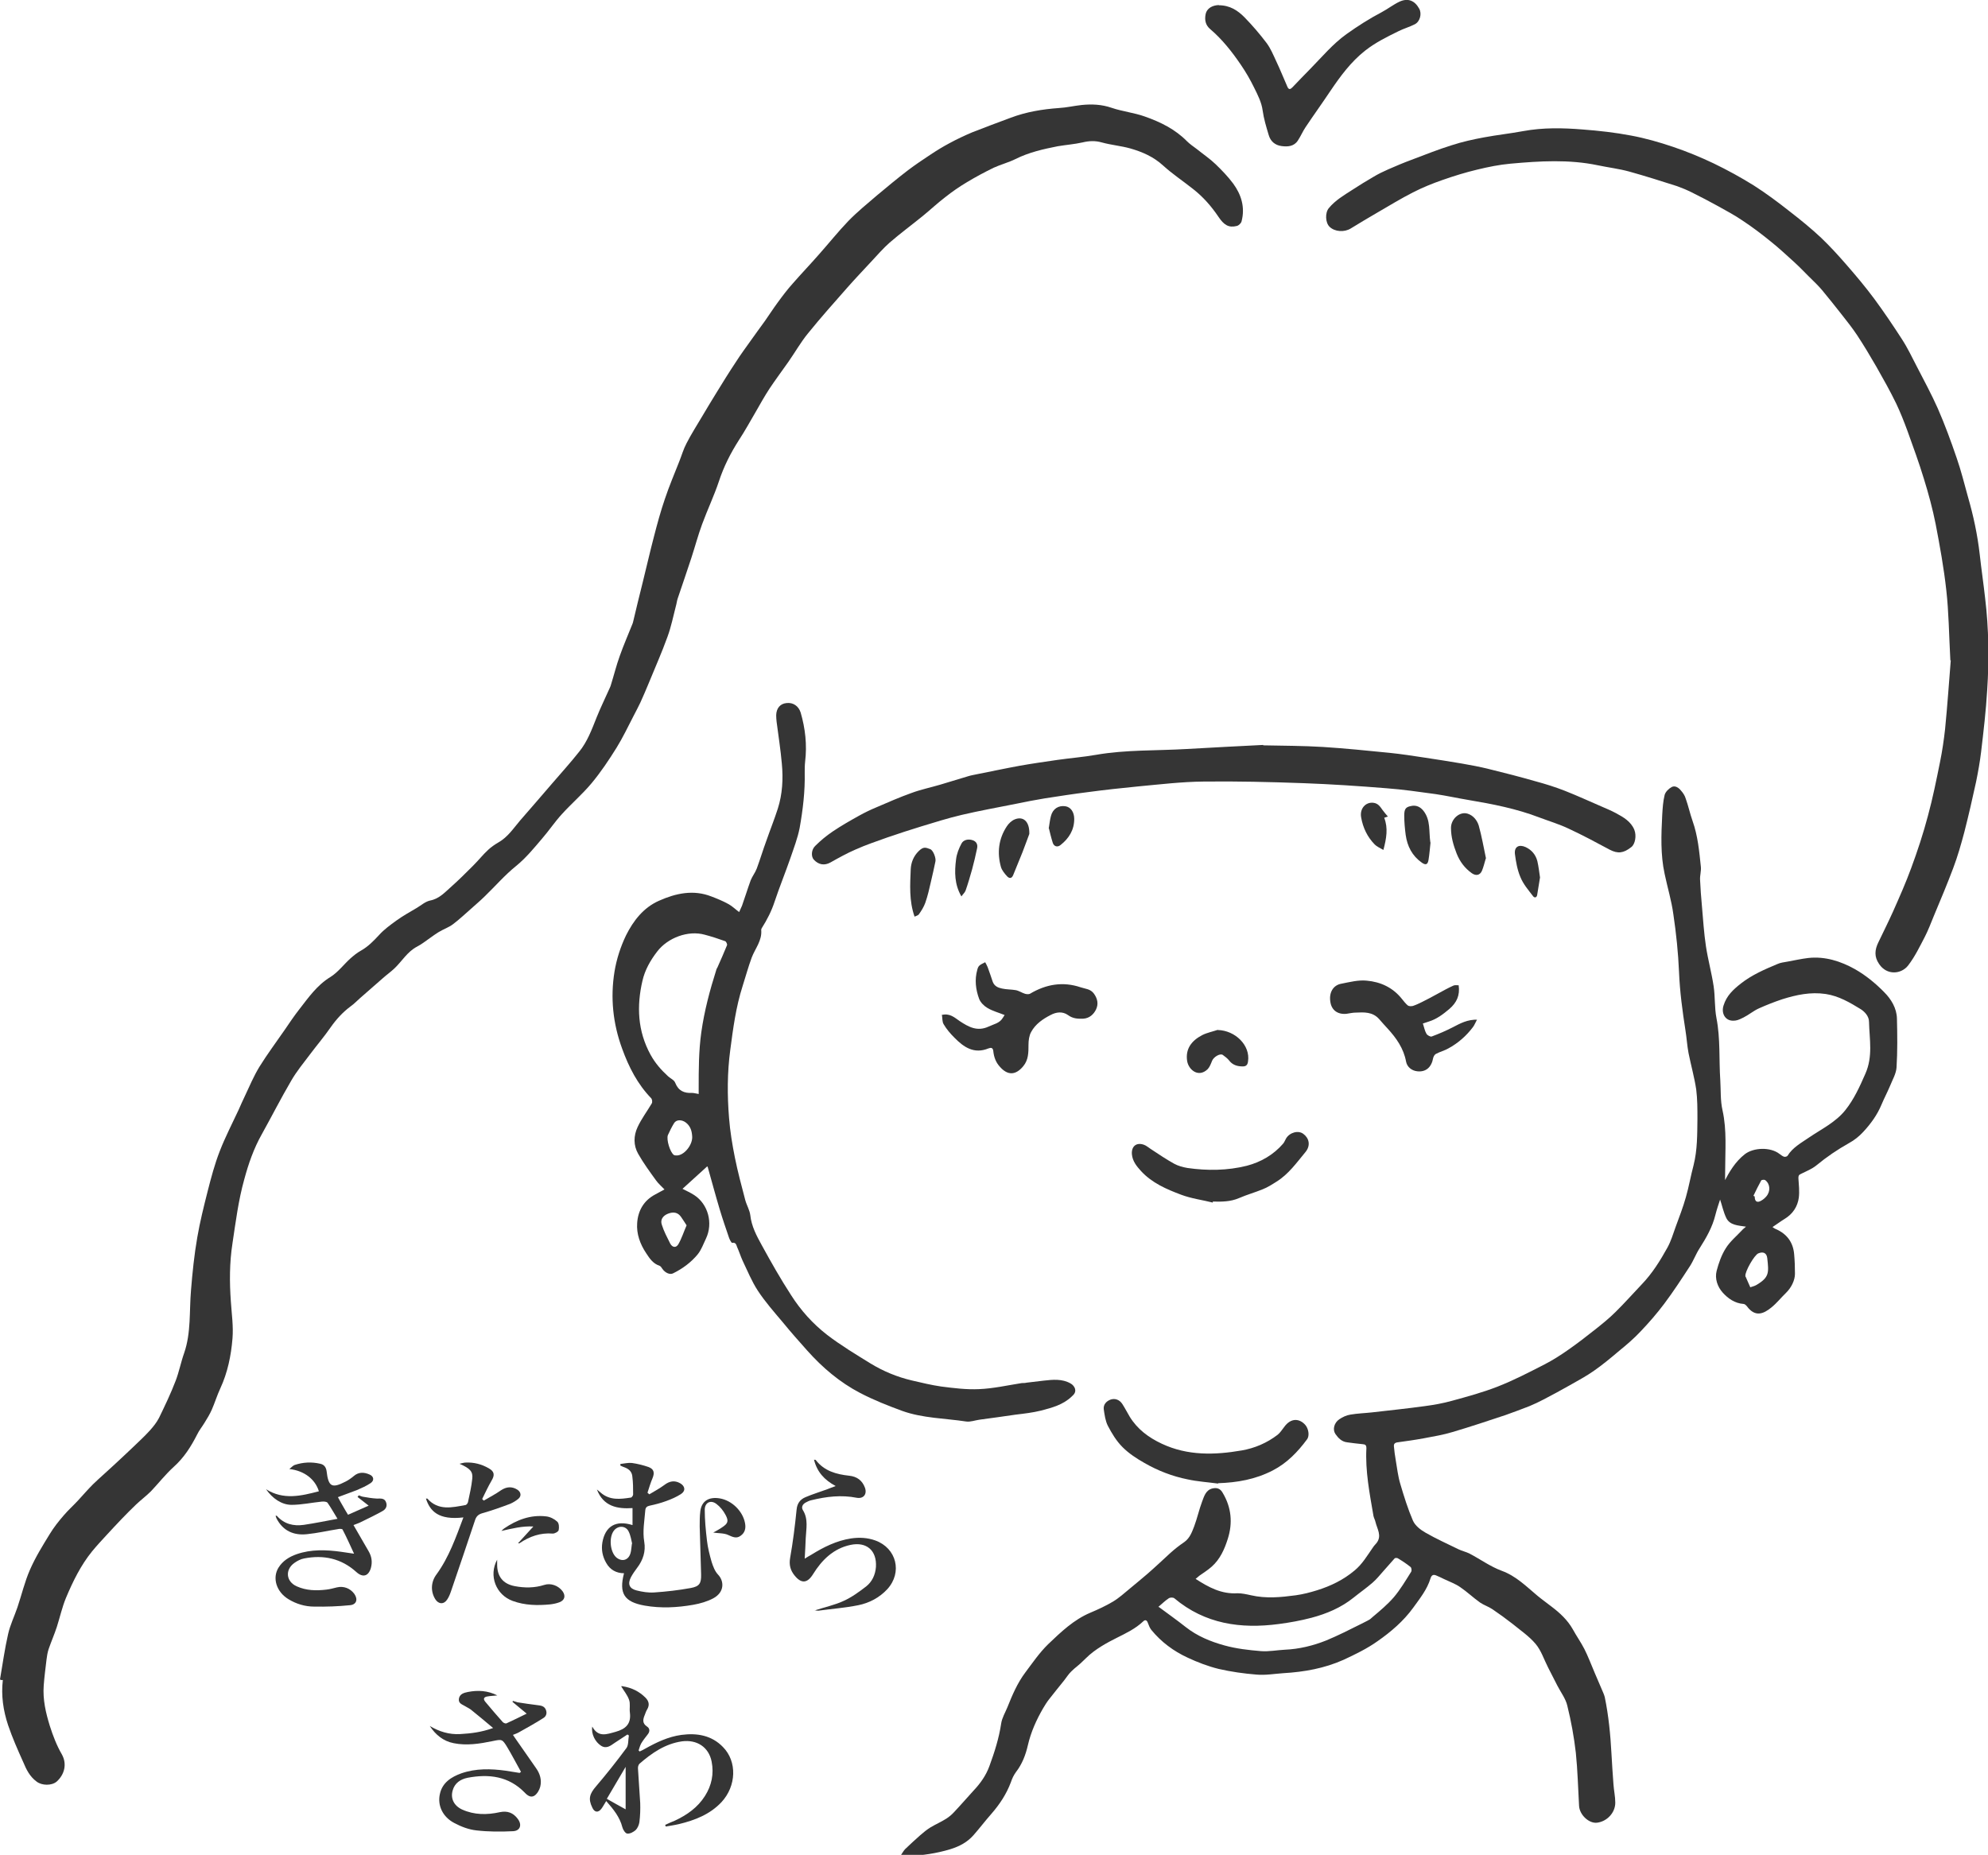 <?xml version="1.0" encoding="UTF-8"?>
<svg xmlns="http://www.w3.org/2000/svg" version="1.1" viewBox="0 0 982.5 916.8">
  <defs>
    <style>
      .cls-1 {
        fill: #353535;
      }
    </style>
  </defs>
  <!-- Generator: Adobe Illustrator 28.7.1, SVG Export Plug-In . SVG Version: 1.2.0 Build 142)  -->
  <g>
    <g id="_レイヤー_1" data-name="レイヤー_1">
      <g id="_レイヤー_2">
        <g id="_レイヤー_1-2">
          <g>
            <path class="cls-1" d="M852,584.3c2.7-5.2,5.6-10.1,10.3-13.8,4.4-3.4,12.7-3.6,17.1-.2.7.5,1.4,1.1,2.2,1.4.5.2,1.5,0,1.8-.4,2.6-4.2,6.8-6.4,10.7-9.1,6.2-4.2,13.1-7.5,17.9-13.5,4.3-5.4,7.1-11.6,9.9-18,3.8-8.6,2-17,1.8-25.6,0-2.8-2.1-5-4.1-6.3-5.4-3.3-10.8-6.5-17.3-7.5-7.5-1.1-14.5.4-21.5,2.6-3.9,1.3-7.7,2.8-11.5,4.5-2.7,1.2-5,3.2-7.6,4.5s-3.5,1.6-5.2,1.6c-4,0-5.9-3.8-4.7-7.5,1.5-4.9,4.8-7.9,8.6-10.9,5.5-4.3,11.8-7,18-9.6,1.5-.7,3.3-.9,5-1.2,3.4-.6,6.8-1.4,10.3-1.8,8.3-.9,16,1.6,23,5.5,5.3,3,10.2,7,14.5,11.4,3.4,3.4,6.2,7.9,6.3,13.1.2,8,.3,16.1-.2,24.1-.2,3.1-2,6.1-3.2,9.1-1.3,3.1-2.9,6.1-4.2,9.2-2.1,5.1-5.3,9.5-9,13.5-2,2.2-4.5,4.2-7.1,5.6-5.7,3.2-11,6.8-16.1,11-2.2,1.8-5,2.9-7.6,4.2-1.1.5-1.3.9-1.3,2.1.2,3.2.6,6.5.2,9.7-.6,4.4-3,8-6.9,10.4-2,1.2-3.8,2.6-6.1,4.1.6.4,1.1.8,1.7,1,5.4,2.4,8.5,6.5,9,12.4.3,3.2.4,6.5.4,9.7s-1.8,6.9-4.5,9.5c-2.4,2.3-4.5,5-7.1,7.1-4,3.3-8.1,4.9-12.1-.5-.4-.5-1.1-1.2-1.7-1.2-4.3-.3-7.7-2.7-10.3-5.6-2.6-2.9-4-6.9-3-10.8,1-3.8,2.4-7.8,4.5-11.1,2.1-3.4,5.3-6,8.1-9,.4-.5.9-.8,1.9-1.7-4-.6-7.9-.7-9.7-4.2-1.5-3.1-2.2-6.6-3.1-9.2-.6,1.9-1.6,4.7-2.3,7.5-1.5,6.2-4.6,11.5-7.9,16.7-1.8,2.8-2.9,5.9-4.7,8.7-4.1,6.3-8.2,12.6-12.7,18.6-3.6,4.8-7.6,9.4-11.8,13.8-3.2,3.4-6.8,6.5-10.5,9.5-4,3.4-8.1,6.8-12.4,9.8-3.8,2.7-8,4.9-12,7.2-4.2,2.4-8.5,4.7-12.9,7-2.3,1.2-4.6,2.3-7,3.3-3.9,1.5-7.8,3-11.8,4.4-8.7,2.9-17.4,5.8-26.2,8.4-4.6,1.4-9.4,2.2-14.2,3.1-4.3.8-8.6,1.4-13,2-1.4.2-1.9.8-1.8,2,.2,2.3.5,4.5.9,6.8.7,4,1.1,8,2.3,11.9,1.8,6.1,3.7,12.2,6.2,18,1.1,2.5,3.8,4.6,6.3,6,5.2,3,10.8,5.5,16.3,8.2,1.7.8,3.5,1.2,5.2,2,5.4,2.8,10.4,6.5,16.1,8.6,7.1,2.6,12.1,7.7,17.6,12.3,2.3,1.9,4.7,3.6,7,5.4,4.1,3.1,7.9,6.6,10.5,11.2,1.8,3.3,4,6.4,5.7,9.7s3.5,8,5.2,12c1.4,3.2,2.8,6.5,4.2,9.8.3.7.5,1.3.7,2,1.9,9.2,2.8,18.5,3.3,27.8.3,5.1.6,10.2,1,15.3.2,3,.9,6.1.9,9.1,0,5-4.1,9.3-9,9.9-4,.5-8.7-3.9-8.9-8.4-.5-8.8-.7-17.5-1.6-26.2-.9-7.8-2.3-15.5-4.2-23.2-.8-3.5-3.2-6.6-4.9-9.9-1.5-3-3.1-6-4.6-9-2-3.9-3.4-8.4-6.2-11.7-3.2-3.8-7.5-6.7-11.4-9.9-3.2-2.5-6.5-4.9-9.9-7.2-1.9-1.3-4.2-2-6.1-3.3-3.4-2.4-6.4-5.3-9.8-7.6-2.4-1.7-5.3-2.7-8-4-1.3-.6-2.6-1.3-3.9-1.8-1.4-.6-2.3-.2-2.8,1.4-1.7,5.6-5.3,10-8.6,14.6-4.8,6.6-11,11.9-17.6,16.5-5.2,3.7-11,6.5-16.8,9.2-9.4,4.2-19.4,6-29.7,6.6-4.4.3-8.9,1.1-13.3.7-6.3-.5-12.6-1.4-18.7-2.8-5.3-1.3-10.5-3.3-15.4-5.6-6.9-3.2-13-7.7-17.9-13.7-.8-1-1.3-2.4-1.8-3.7-.5-1.2-1.3-1.4-2.2-.5-3.8,3.6-8.4,5.8-13,8.1s-10.8,5.6-15.2,10-5,4.3-7.3,6.6c-1.4,1.3-2.4,3-3.6,4.5-2.5,3.1-5,6.2-7.5,9.4-1.1,1.4-2,2.9-2.9,4.4-3.3,5.7-6,11.7-7.5,18.2-1.1,4.8-2.8,9.3-5.9,13.3-1.1,1.5-1.9,3.2-2.5,5-2.2,5.9-5.6,11-9.7,15.7-3,3.4-5.8,7.1-8.8,10.5-3.1,3.5-6.9,5.5-11.4,6.9-6.9,2.1-13.9,3.1-21,3.4-1,0-2-.2-3.5-.4.9-1.3,1.4-2.3,2.2-3.1,2.4-2.3,4.9-4.6,7.4-6.8,1.6-1.4,3.3-2.8,5.1-3.9,2.5-1.5,5.3-2.7,7.8-4.3,1.4-.9,2.7-2,3.8-3.2,3.3-3.5,6.4-7.1,9.6-10.6,3.4-3.6,6.2-7.5,7.9-12.2,2.5-6.8,4.7-13.7,5.8-21,.4-2.8,2-5.4,3.1-8.1,2.4-6,4.9-11.9,8.8-17.1,3.6-4.8,7-9.8,11.3-14,6.3-6,12.6-12.1,20.9-15.6,3.8-1.6,7.7-3.4,11.2-5.5,3-1.8,5.6-4.2,8.4-6.5,2.9-2.4,5.8-4.8,8.6-7.2,3.8-3.3,7.5-6.8,11.2-10.2,2.2-2,4.5-3.8,7-5.5,2.8-2,3.8-5,4.9-7.8,1.5-4,2.4-8.2,3.9-12.2,1-2.6,1.8-5.7,5.1-6.5,2.2-.5,3.9,0,5.1,2.2,4.3,7.2,5,14.9,2.5,22.7-1.6,5.1-3.8,10.1-8,13.8-1.8,1.6-4,3-6,4.4-.6.5-1.2,1-1.9,1.6,6.5,4.2,12.8,7.6,20.7,7.1,2.2,0,4.5.5,6.7,1,7.4,1.7,14.7,1,22.1,0,3.6-.5,7.1-1.4,10.6-2.5,6.7-2.1,12.9-5.1,18.4-9.7,3.9-3.2,6.3-7.4,9.1-11.4.5-.8,1.2-1.5,1.8-2.2,2.8-3.6.3-7-.5-10.4-.2-1-.8-2-1-3-1.9-11.1-4.1-22.2-3.5-33.5,0-1.6-.6-1.9-2-2-2.5-.2-5-.6-7.5-.9-2.7-.3-4.4-2.1-5.8-4.1-1.5-2.2-.7-5.5,1.9-7.3,1.6-1.1,3.6-2,5.5-2.3,3.5-.6,7.1-.7,10.7-1.1,8.7-1,17.4-1.9,26.1-3.1,4.5-.6,9-1.4,13.3-2.6,7.7-2.1,15.4-4.2,22.8-7.1,7.9-3.1,15.4-7,23-10.9,4.1-2.1,8-4.6,11.7-7.2,4.6-3.2,9-6.6,13.4-10.1,3.4-2.7,6.9-5.5,10-8.6,4.5-4.4,8.7-9.2,13-13.7,5.2-5.4,9.1-11.7,12.7-18.2,1.7-3.1,2.8-6.7,4-10.1,1.8-4.9,3.7-9.8,5.1-14.8,1.5-5.2,2.4-10.6,3.8-15.8,1.9-7.6,1.8-15.2,1.9-22.9,0-4.9,0-9.7-.6-14.5-.9-6-2.6-12-3.8-18-.7-3.7-.9-7.4-1.5-11.1-1.5-9.6-2.8-19.2-3.2-29-.4-9.5-1.4-19.1-2.8-28.5-.9-6.7-2.9-13.2-4.3-19.9-2.1-9.6-1.7-19.4-1.2-29.2.2-3.3.4-6.7,1.2-9.9.4-1.5,2-3.1,3.5-3.9,1.7-.9,3.5.4,4.6,1.8,1,1.1,1.9,2.5,2.3,3.9,1.3,3.6,2.1,7.4,3.4,11.1,2.6,7.3,3.3,15,4.1,22.7.2,2-.5,4.2-.4,6.3.2,4.3.5,8.6.9,12.8.6,6.7,1,13.5,2,20.1s2.8,13.1,3.8,19.7c.8,5.2.4,10.6,1.4,15.8,2,10.2,1.2,20.6,1.9,30.8.3,4.9,0,10,1.1,14.8,2.2,9.9,1.3,19.9,1.3,29.8s-.3,4-.5,6h0v-.3ZM572.6,794.2c4.7,3.5,9.1,6.6,13.4,10,5.7,4.5,12.3,7.2,19.2,9.1,5.8,1.6,11.9,2.3,18,2.8,3.9.3,7.9-.5,11.8-.7,7.1-.3,14-2,20.5-4.6,5.8-2.4,11.5-5.3,17.1-8.1s4.1-2.1,5.8-3.5c3.7-3.1,7.4-6.2,10.5-9.8,3.2-3.8,5.8-8.2,8.5-12.5.4-.6.2-2-.3-2.4-2-1.6-4.1-3-6.3-4.3-.3-.2-1.2-.2-1.5,0-1.8,2-3.6,4.1-5.4,6.1-1.8,2-3.5,4.2-5.6,6-3,2.6-6.3,4.9-9.4,7.4-6.1,4.9-13.2,7.9-20.7,9.9-5.3,1.4-10.8,2.4-16.2,3.1-18.8,2.5-36.5,0-51.6-12.7-.6-.5-2.1-.5-2.8,0-1.7,1.1-3.2,2.6-5.2,4.3h.2ZM864.9,636.3c1.1-.4,2.2-.6,3.2-1.2,6.4-3.8,6.1-6.1,5.3-13.3-.3-2.5-2-3.3-4.4-2.3-2,.8-6.7,9.1-6.4,11.2,0,.2,0,.3.2.5.7,1.5,1.3,3.1,2.2,5h0ZM866.6,591.1c.2,0,.4.2.6.3,0,2.5,1.2,3.3,3.3,2,.9-.5,1.7-1.2,2.4-2,2.2-2.5,2-6.2-.5-8.1-.4-.3-1.8-.2-2,.2-1.4,2.5-2.6,5-3.8,7.5h0Z"/>
            <path class="cls-1" d="M0,830.1c1.3-7.5,2.3-15,4-22.4,1-4.5,3.1-8.8,4.6-13.2,2.1-6.2,3.6-12.7,6.2-18.6,2.7-6.2,6.3-12,9.8-17.7,2-3.3,4.4-6.3,6.9-9.2,2.2-2.6,4.7-4.8,7-7.3,2.5-2.7,4.9-5.5,7.5-8.1,3.2-3.1,6.6-6,9.9-9.1,3.1-2.9,6.2-5.7,9.3-8.7,3-2.9,6.1-5.7,8.9-8.8,1.7-1.9,3.3-3.9,4.5-6.2,2.9-6,5.8-12,8.2-18.3,1.7-4.4,2.6-9.2,4.2-13.7,3.5-10.1,2.5-20.7,3.4-31.1.7-8.7,1.6-17.5,3.1-26.1,1.3-7.6,3.2-15.2,5.1-22.7,1.7-6.7,3.5-13.5,6-19.9,2.7-7,6.2-13.7,9.4-20.6,1-2.2,1.9-4.4,3-6.6,2.3-4.9,4.4-9.9,7.2-14.5,3.9-6.3,8.4-12.3,12.6-18.4,2.3-3.4,4.6-6.8,7.1-10,4.6-5.9,8.8-12,15.4-16,3.7-2.3,6.5-6.1,9.8-9.1,1.7-1.5,3.4-2.9,5.4-4,3.5-2,6.1-4.7,8.8-7.6,2.5-2.8,5.6-5,8.6-7.2,3.2-2.3,6.6-4.2,10-6.2,2.2-1.3,4.3-3.2,6.7-3.7,4.6-.9,7.4-4.2,10.6-7,3.6-3.2,7-6.6,10.4-10s4.9-5.5,7.6-8c1.5-1.4,3.2-2.6,5.1-3.7,4.6-2.6,7.4-6.9,10.7-10.8,5.3-6.1,10.7-12.3,16-18.5,4.4-5.1,9-10.2,13.2-15.5,4.1-5,6.3-11.1,8.7-17.1,2-5,4.4-9.8,6.6-14.8.2-.4.3-.8.4-1.1,1.5-4.8,2.7-9.7,4.4-14.4,1.9-5.4,4.2-10.6,6.3-15.9.2-.5.3-.9.4-1.4,1.5-6.3,3-12.6,4.6-18.9,1.9-7.6,3.6-15.2,5.6-22.8,1.6-6.2,3.3-12.5,5.4-18.6,2.1-6.3,4.7-12.4,7.1-18.5,1.2-3,2.1-6.2,3.6-9,2.3-4.5,5-8.7,7.6-13.1,2.3-3.9,4.6-7.7,7-11.6,3.2-5.2,6.4-10.4,9.8-15.5,2.3-3.6,4.8-7,7.3-10.5,2.3-3.3,4.7-6.5,7-9.7,2.1-3,4.1-6.1,6.3-9.1,2.4-3.3,4.9-6.6,7.6-9.6,4.2-4.8,8.6-9.4,12.8-14.2,4.9-5.5,9.5-11.3,14.6-16.6,4.4-4.5,9.4-8.6,14.2-12.7,5-4.2,10.1-8.4,15.3-12.4,3.6-2.7,7.3-5.2,11.1-7.7,3-2,6.1-3.9,9.3-5.6,3.7-2,7.5-3.8,11.3-5.4,6.3-2.5,12.6-4.8,19-7.2,7.7-2.9,15.6-4.2,23.8-4.8,3.8-.2,7.5-1.1,11.3-1.5,5-.5,9.9-.3,14.8,1.4,5.3,1.8,11.1,2.4,16.4,4.3,7.7,2.7,15,6.3,20.8,12.2,1.5,1.5,3.2,2.6,4.9,3.9,3.1,2.5,6.5,4.8,9.3,7.5,3.1,3,6.1,6.1,8.7,9.6,4,5.5,5.9,11.7,4.1,18.6-.2.9-1.4,2.1-2.4,2.3-4,1-6.3-.5-9-4.5-3.5-5.2-7.6-9.9-12.6-13.8-4.9-3.9-10.2-7.4-14.8-11.6-4.7-4.3-10.2-6.7-16.1-8.4-4.6-1.3-9.5-1.7-14.2-3-3.2-.9-6.2-.8-9.5,0-4,.9-8.2,1.2-12.3,1.9-7.1,1.4-14.2,3-20.8,6.3-3.4,1.7-7.3,2.7-10.8,4.3-4.5,2.2-9,4.6-13.3,7.2-3.7,2.2-7.3,4.7-10.7,7.4-3.8,2.9-7.3,6.2-11.1,9.3-5.4,4.4-11,8.5-16.3,13.1-3.3,2.9-6.2,6.3-9.2,9.5-3.9,4.2-7.8,8.3-11.6,12.6-6.6,7.5-13.3,15-19.6,22.8-3.6,4.4-6.4,9.4-9.7,14.1-3.1,4.4-6.3,8.7-9.3,13.2-2.5,3.8-4.7,7.8-7,11.8-2.7,4.6-5.2,9.2-8.1,13.6-4.1,6.4-7.5,13.1-9.9,20.4-2.4,7.2-5.7,14.1-8.3,21.2-2,5.4-3.5,11.1-5.3,16.6-2.2,6.7-4.5,13.4-6.8,20.2-.4,1.2-.5,2.5-.9,3.8-1.3,5-2.3,10.1-4.1,15-2.8,7.8-6.2,15.4-9.3,23-1.3,3.2-2.7,6.4-4.1,9.5-1.1,2.3-2.3,4.6-3.5,6.9-2.7,5.2-5.2,10.5-8.3,15.5-3.8,6.1-7.8,12.1-12.4,17.6-4.5,5.4-9.9,10-14.6,15.2-3.5,3.8-6.4,8.2-9.8,12.1-4,4.7-7.9,9.5-12.8,13.5-5.6,4.5-10.3,10-15.5,15-2.1,2.1-4.4,4-6.6,6-3,2.6-5.9,5.4-9.1,7.8-2.1,1.6-4.8,2.5-7.1,3.9-2.6,1.6-5.1,3.6-7.6,5.3-1,.7-2,1.3-3.1,1.9-4.8,2.5-7.4,7.2-11.2,10.8-1.8,1.7-3.8,3.1-5.7,4.8-3.7,3.2-7.4,6.5-11.2,9.8-1.6,1.4-3,2.9-4.7,4.1-3.9,2.9-7.1,6.4-9.9,10.4-3.1,4.5-6.7,8.7-10,13.1-3.3,4.4-6.8,8.6-9.5,13.3-5.1,8.7-9.6,17.6-14.5,26.4-4,7.1-6.6,14.6-8.7,22.4-2.9,10.4-4.2,20.9-5.8,31.5-1.5,9.7-1.5,19.2-.8,28.9.4,6,1.3,12.2.8,18.2-.7,8.5-2.4,16.8-6,24.6-1.6,3.4-2.7,7.1-4.2,10.5-1,2.3-2.3,4.4-3.6,6.5-1.2,2-2.7,3.8-3.7,5.9-3,5.9-6.4,11.3-11.5,15.9-4.1,3.7-7.5,8.1-11.3,12.1-2.3,2.3-5,4.3-7.3,6.5-2.4,2.3-4.8,4.7-7.1,7.1-2.5,2.6-4.9,5.2-7.4,7.9s-5,5.4-7.3,8.2c-5.6,6.9-9.5,14.9-12.9,23-1.9,4.6-3,9.6-4.5,14.3-1.2,3.7-2.8,7.3-4.1,11.1-.5,1.6-.8,3.3-1,5-.5,4.3-1.1,8.7-1.4,13-.5,6.8,1,13.3,3,19.8,1.6,5,3.4,9.7,6,14.2,2.6,4.7,1.3,9.9-2.6,13.4-2.5,2.1-7.3,2-9.9,0-3.4-2.5-5.1-6-6.6-9.6-2.7-6-5.4-12.1-7.5-18.3-2.4-7.2-3.5-14.7-2.6-22.3h-.9l-.5-.3Z"/>
            <path class="cls-1" d="M963.9,326.5c-.7-13.3-.8-24.1-2-34.7-1.2-11-3.2-22-5.3-32.9-1.5-7.5-3.5-14.9-5.8-22.3-2.4-7.9-5.3-15.8-8.1-23.6-1.7-4.6-3.5-9.2-5.6-13.6-3-6.2-6.4-12.2-9.8-18.2-3-5.2-6.1-10.4-9.4-15.4-2.3-3.5-5-6.9-7.6-10.2-3.2-4.1-6.5-8.2-9.8-12.2-2-2.4-4.4-4.6-6.6-6.8-2.3-2.3-4.6-4.7-7-6.9-4-3.6-7.9-7.3-12.1-10.6-4.3-3.5-8.8-6.9-13.5-10-3.9-2.7-8.1-4.9-12.2-7.2-4.3-2.4-8.6-4.6-13-6.8-2.4-1.2-4.8-2.2-7.3-3.1-7.8-2.5-15.7-5-23.6-7.2-5.1-1.4-10.3-2-15.5-3.1-14.3-3-28.8-2.1-43.2-.8-5.5.5-10.9,1.6-16.3,2.9-5.9,1.4-11.7,3.2-17.4,5.2-4.9,1.7-9.8,3.7-14.5,6.1-5.9,3-11.6,6.5-17.3,9.8-4.5,2.6-9,5.3-13.4,8-3.2,2-7.9,1.7-10.5-.8-2.1-2-2.3-6.9-.4-9.2,3.2-3.9,7.5-6.4,11.7-9.1,3.4-2.2,6.9-4.4,10.4-6.4,2.3-1.4,4.8-2.6,7.3-3.7,3.7-1.6,7.4-3.2,11.2-4.6,6.7-2.5,13.3-5.2,20.1-7.3,5.2-1.7,10.6-2.9,16-3.9,6.4-1.2,13-1.9,19.4-3.1,9.8-1.8,19.6-1.6,29.4-.8,8,.6,16,1.5,23.9,3,7,1.3,14,3.3,20.8,5.6,6.8,2.3,13.6,5.1,20.1,8.2,6.8,3.3,13.4,6.9,19.8,10.9,6.1,3.9,12,8.3,17.7,12.8,5.3,4.1,10.6,8.4,15.5,13,4.4,4.2,8.5,8.7,12.5,13.3,4.8,5.5,9.5,11.1,13.8,16.9,4.8,6.5,9.3,13.2,13.7,20,2.8,4.3,5,9,7.4,13.6,3.5,6.8,7.2,13.6,10.3,20.6,3.5,8,6.5,16.2,9.3,24.4,2.2,6.3,3.8,12.8,5.6,19.3,2.7,9.3,4.7,18.7,5.8,28.3.8,7.3,1.9,14.6,2.7,21.9,1.8,15,2,30.2,1,45.3-.6,10.2-1.8,20.4-3,30.5-.6,5-1.5,10-2.5,14.9-1.8,8.3-3.7,16.6-5.8,24.8-1.6,6-3.3,12-5.5,17.8-3,8-6.3,15.8-9.6,23.7-1.4,3.4-2.7,6.9-4.4,10.2-2.5,4.8-4.9,9.8-8.2,14.1-3.4,4.5-10.6,5.1-14.4-.6-2.5-3.6-2.2-7-.4-10.7,2.4-5,4.9-10,7.2-15.1,3.2-7.2,6.4-14.4,9.1-21.8,3.1-8.4,5.9-16.9,8.2-25.6,2.4-8.8,4.2-17.8,6-26.7,1.1-5.4,1.9-10.9,2.5-16.3,1.2-12.1,2-24.2,2.8-33.9h-.2Z"/>
            <path class="cls-1" d="M349.3,576.7c-4.1,3.7-8.2,7.5-12,10.9,1.7.9,3.8,1.8,5.8,3.1,6.9,4.5,9.4,13.9,5.8,21.5-1.3,2.7-2.3,5.6-4.1,7.8-3.3,4-7.5,7.1-12.2,9.4-1.6.8-4-.4-5.2-2.2-.4-.6-.9-1.4-1.5-1.6-3.1-1-4.8-3.5-6.5-6.1-3.1-4.6-4.9-9.7-4.5-15,.4-6,3.2-11.1,8.9-14.1,1.5-.8,3.1-1.7,4.6-2.5-1.4-1.5-3-2.8-4.2-4.5-3.1-4.3-6.2-8.5-8.8-13.1-2.4-4.2-2.3-8.9-.3-13.2,1.9-4.1,4.7-7.8,7-11.7.4-.6.2-2-.2-2.5-6.8-7-11.1-15.4-14.4-24.5-4.6-12.5-5.9-25.3-3.8-38.2,1-6.1,3-12.3,5.7-17.9,3.6-7.2,8.6-13.7,16.3-17.1,8.3-3.7,17-5.6,25.9-2.1,2.9,1.1,5.8,2.3,8.5,3.8,1.8,1,3.3,2.5,5.2,3.9.5-1.2,1-2.1,1.4-3.1,1.5-4.2,2.8-8.5,4.3-12.6.8-2,2.2-3.7,3-5.8,1.7-4.6,3.1-9.3,4.8-13.9,1.8-5.2,3.9-10.4,5.6-15.7,2.3-7.2,2.7-14.7,2-22.2-.6-6.9-1.7-13.8-2.6-20.8-.1-1-.2-2.1-.2-3.2.1-3.5,2-5.7,5.1-6,3.3-.4,6,1.5,7,4.7,2.3,7.9,3.2,16,2.2,24.3-.2,1.8-.2,3.6-.2,5.4.2,9.2-.9,18.3-2.5,27.3-1,5.1-2.9,10-4.6,15-2.5,7.2-5.4,14.3-7.8,21.5-1.5,4.6-3.7,8.9-6.3,13-.2.3-.3.6-.3.9.5,5.3-3,9.2-4.7,13.7-1.7,4.6-3,9.4-4.5,14.1-3.3,10.3-4.7,20.9-6.1,31.6-1.5,11.2-1.5,22.4-.6,33.5.5,6.6,1.6,13.2,2.9,19.7,1.4,7,3.3,14,5.1,20.9.7,2.6,2.2,5,2.5,7.5.6,5.5,3.1,10.2,5.7,14.9,4.6,8.4,9.3,16.7,14.5,24.7,4.8,7.5,10.6,14,17.8,19.6,6.8,5.2,14.1,9.6,21.4,14.1,6.4,3.9,13.2,6.7,20.4,8.4,4.8,1.1,9.6,2.3,14.5,3,6.2.8,12.6,1.6,18.8,1.3,7.1-.3,14.1-1.9,21.1-3,.8,0,1.6,0,2.4-.2,2.8-.3,5.6-.7,8.4-1,4.5-.5,9.1-1,13.3,1.4,1,.5,2,1.7,2.2,2.7.4,1.5-.3,2.6-1.7,3.8-4.3,4.1-9.8,5.5-15.1,6.9-4,1-8.3,1.5-12.5,2-6,.9-12,1.7-17.9,2.5-2.2.3-4.5,1.2-6.6.9-10.5-1.6-21.4-1.6-31.5-5.2-7.1-2.6-14.2-5.4-20.9-8.9-10-5.2-18.6-12.5-26.1-20.9-4.1-4.6-8.2-9.2-12.1-14-4.3-5.1-8.8-10.2-12.4-15.7-3-4.6-5.1-9.8-7.5-14.8-1-2.2-1.7-4.5-2.7-6.7-.4-.9-.5-2.5-2.5-2.1-.3,0-1.2-1.6-1.5-2.5-1.6-4.7-3.2-9.3-4.6-14-2.1-7-4-14.1-6-21.2h-.4ZM345.3,540.8v-2.9c0-9.2,0-18.4,1.3-27.7,1.5-10.6,4.2-20.7,7.4-30.8.1-.5.4-.9.6-1.3,1.6-3.6,3.2-7.2,4.7-10.9.2-.5-.4-1.8-.9-2-3.3-1.2-6.7-2.3-10.1-3.2-8.2-2.3-18.3,1.5-23.5,8.3-3.4,4.4-6.1,9.2-7.3,14.5-2.9,12.5-2.4,24.8,4,36.5,2.3,4.2,5.3,7.6,8.7,10.7,1.2,1.1,3,1.8,3.5,3.2,1.6,4,4.4,5.2,8.4,5,.9,0,1.7.3,3.1.5h0ZM342.1,562c-.1-2.8-.8-5.4-3.2-7.2-2-1.5-4.7-1.5-5.8.4-1.1,1.8-2.1,3.8-3,5.8-.9,2.2,1.1,8.7,3,9.9.4.2.9.2,1.4.2,3.5,0,7.6-4.9,7.6-9h0ZM339.3,605.6c-1-1.6-1.9-2.9-2.7-4.1-1.5-2.2-3.7-2.7-6.5-1.6-2.5,1-3.9,3-3,5.5,1,3.2,2.6,6.2,4.1,9.2,1.1,2.1,3,2.3,4.1.3,1.6-2.8,2.6-6,4-9.2h0Z"/>
            <path class="cls-1" d="M624.4,368.4c9.8.2,19.7.2,29.5.8,10.9.7,21.8,1.8,32.8,2.9,5.9.6,11.7,1.5,17.6,2.4,6.1.9,12.2,1.9,18.2,2.9,4.5.8,8.9,1.6,13.3,2.7,7.8,1.9,15.5,3.9,23.2,6.1,4.8,1.3,9.6,2.8,14.2,4.6,6.1,2.4,12,5.1,18,7.7,2.5,1.1,5,2.1,7.4,3.4,3.7,2,7.4,4.1,9.1,8.2,1.2,3,.4,7.2-1.5,8.6-3.9,3.1-6.7,3.3-10.6,1.3-6.7-3.6-13.4-7.2-20.3-10.4-4.6-2.2-9.6-3.7-14.4-5.5-11.4-4.4-23.3-6.7-35.2-8.7-5.4-.9-10.8-2.1-16.2-2.9-8.1-1.1-16.2-2.3-24.4-2.9-13.6-1.1-27.2-2-40.8-2.5-16.5-.6-33-1-49.5-.8-10.8.1-21.5,1.4-32.3,2.4-8.2.8-16.5,1.7-24.7,2.8-7.2.9-14.3,2-21.4,3.1-4.8.8-9.6,1.7-14.3,2.7-9,1.8-18,3.4-26.9,5.5-6.8,1.6-13.4,3.7-20,5.7-5.5,1.7-11.1,3.5-16.6,5.4-5.3,1.9-10.7,3.7-15.8,6-4.2,1.8-8.3,4.1-12.4,6.4-2.9,1.6-5.8,1.2-8.2-1.4-1.4-1.5-1.3-4.9.7-6.8,2.6-2.6,5.5-5,8.6-7.1,4.3-2.9,8.7-5.4,13.2-7.9,2.7-1.5,5.6-2.9,8.5-4.1,5.8-2.5,11.5-5,17.4-7.1,4.6-1.7,9.5-2.7,14.2-4.1,4.6-1.4,9.2-2.8,13.9-4.2,1.3-.4,2.7-.6,4-.9,7.1-1.4,14.1-2.9,21.2-4.2,6.2-1.1,12.5-2,18.7-2.9,6.3-.9,12.7-1.4,19-2.5,14.9-2.6,30-2,45-2.9,12.6-.7,25.1-1.4,37.7-2v.4h0v-.2Z"/>
            <path class="cls-1" d="M602.3,2.6c5.6,0,9.4,2.6,12.7,5.9,3.9,4,7.6,8.3,11,12.8,2,2.7,3.3,5.9,4.7,8.9,2,4.2,3.7,8.5,5.6,12.8.7,1.5,1.5,1.1,2.4.2,3-3.1,5.9-6.2,8.9-9.2,5.8-5.9,11-12.2,17.8-17.1,5.6-4,11.4-7.7,17.5-10.9,3-1.6,5.8-3.8,8.8-5.2,4.2-1.9,7.5-.5,9.7,3.5,1.4,2.5.4,6.4-2.2,7.7-2.5,1.3-5.4,2.1-8,3.4-5.7,2.8-11.4,5.6-16.5,9.6-7.1,5.6-12.3,12.7-17.3,20.1-4,6-8.2,11.8-12.2,17.8-1.4,2.1-2.4,4.5-3.8,6.6-1.9,2.9-5,3.1-8,2.7-3.2-.4-5.5-2.3-6.4-5.5-1.2-4-2.4-7.9-3-12.2-.5-3.8-2.4-7.6-4.2-11.2-1.9-3.9-4.1-7.7-6.5-11.2-4.4-6.5-9.3-12.7-15.3-17.8-2.2-1.9-2.7-4.4-2.2-7.1.6-3.3,3.6-4.6,6.6-4.7h0Z"/>
            <path class="cls-1" d="M465.3,501.7c4.1-1.1,6.5,1.3,9,3,4.4,2.9,8.7,5.3,14.3,2.7,2.5-1.2,5.4-1.6,7-4.3.4-.6.8-1.2.9-1.4-3-1.2-6-2-8.5-3.5-1.7-1-3.4-2.7-4.1-4.5-1.7-4.6-2.3-9.5-.9-14.4.2-.8.5-1.6,1.1-2.1.8-.7,1.9-1.1,2.8-1.6.4.8.9,1.6,1.2,2.4.9,2.4,1.7,4.8,2.5,7.2.8,2.2,2.6,3,4.6,3.4,2.2.5,4.5.4,6.8.8,1.6.3,3,1.3,4.6,1.8.7.2,1.8.3,2.4,0,7.9-4.7,16.2-6.2,25.1-3.2,2.3.8,4.8.7,6.6,3.2,1.8,2.6,2.2,5.1,1,7.7-1.2,2.5-3.3,4.4-6.3,4.6-2.7.1-5.2,0-7.6-1.8-2.7-1.9-5.8-1.5-8.6,0-3.9,2-7.5,4.5-9.6,8.4-1,1.8-1.3,4.2-1.3,6.3,0,3.8,0,7.5-2.6,10.6-3.7,4.5-7.7,4.7-11.6.2-2-2.2-2.9-4.8-3.2-7.7-.2-1.7-1.1-1.8-2.4-1.3-7.1,2.9-12.2-.6-16.8-5.3-2-2-3.9-4.2-5.3-6.6-.8-1.2-.6-3.1-.9-4.7h-.2Z"/>
            <path class="cls-1" d="M602.1,733.3c-5.1-.7-10.2-1-15.2-2.1-7.5-1.5-14.7-4.3-21.3-8.1-3.9-2.2-7.7-4.7-10.8-7.8s-5.3-6.8-7.3-10.6c-1.2-2.4-1.6-5.3-2-8.1-.3-2.3,1.2-4,3.3-4.8,2.2-.8,4.5,0,5.9,2.2,1.3,2,2.4,4.2,3.6,6.2,3.8,6.2,9.3,10.3,15.9,13.4,12.8,6,26.2,5.6,39.5,3.3,6.4-1.1,12.5-3.7,17.8-7.8,1.2-1,2.1-2.4,3.1-3.7,3.4-4.8,7.7-4.3,10.5-1.1,1.5,1.7,2.3,5.3.8,7.2-4.6,6.2-9.9,11.7-16.9,15.3-8.5,4.4-17.5,6-27,6.3h0v.2Z"/>
            <path class="cls-1" d="M312.6,754v-8.6c-7.5.5-14.4-.8-17.6-9.2.6.5,1.2,1,1.8,1.5,4.5,4,9.8,3.3,15,2.5.4,0,1.1-1,1.1-1.5,0-3,0-6-.4-9-.2-2.1-1.5-3.5-3.5-4.3-.8-.3-1.6-.6-2.4-1v-.8c1.9-.2,3.9-.7,5.7-.5,2.8.4,5.6,1.1,8.2,2,2.7,1,3.1,2.8,2,5.5-1,2.3-1.7,4.8-2.5,7.2.3.3.6.5.9.8,2.5-1.5,5.1-2.9,7.4-4.6,2.6-2,5.1-2.4,7.8-.9,2.5,1.4,2.9,3.8.4,5.4-2.2,1.4-4.7,2.5-7.2,3.4-2.7,1-5.4,1.7-8.2,2.3-1.4.3-2.1.9-2.2,2.4-.4,5.2-1.4,10.2-.5,15.5.8,4.7-.6,9-3.5,12.8-1.1,1.5-2.2,3-3.1,4.7-1.7,3.3-.8,5.6,2.8,6.5,2.8.7,5.8,1.2,8.7,1,6-.4,12.1-1.1,18.1-2.2,4.3-.8,5.2-2.3,5.1-6.7-.2-7.9-.5-15.8-.7-23.7,0-2.5,0-5,.3-7.5.6-5,4.1-7.3,9.6-6.4,6,1,11.4,6.3,12.5,12.2.5,2.5,0,4.8-2.2,6.3-2,1.5-3.9.6-6.1-.4-2.1-1-4.9-.8-7.4-1.2,1.4-.8,3-1.6,4.4-2.6,2.9-1.9,3.3-3.1,1.7-6.1-1.1-2.1-2.7-4.1-4.6-5.5-2.8-2.1-5.7-.6-5.7,2.9,0,5.1.5,10.2,1.1,15.3.4,3.5,1.3,7,2.3,10.5.7,2.2,1.6,4.6,3.1,6.2,3.2,3.3,3.3,8.8-2.3,11.8-3,1.6-6.5,2.6-9.9,3.2-8,1.4-16,1.8-24,.4-10.1-1.8-12.8-6-10.2-16-3.8,0-6.9-1.7-8.8-5.1-1.8-3.1-2.5-6.5-1.9-10.1,1.4-8,6.6-11.2,14.9-8.6h0v.2ZM312.4,762.9c-.4-1.6-.7-3.9-1.7-5.9-1.4-2.9-5-3.1-7.1-.7-2.8,3.2-2.2,10.7,1,13.5,2.8,2.3,6,1.4,7-2.1.4-1.3.4-2.7.7-4.7h.1Z"/>
            <path class="cls-1" d="M175.1,768.2c-2.1-4.5-3.8-8.4-5.8-12.2-.2-.4-1.6-.4-2.3-.2-5.1.8-10.2,2-15.3,2.5-6.5.7-11.8-1.6-15-7.7-.2-.4-.3-.8-.5-1.4h.6c3.6,4.1,8.2,5.2,13.3,4.5,5.4-.8,10.8-1.9,16.7-3-1.9-3.1-3.3-5.6-4.9-7.9-.4-.6-1.9-.7-2.9-.6-5,.5-10,1.6-14.9,1.6s-9.5-3.2-12.6-7.7c8.6,5.4,17.3,3.3,26.1,1-1.8-5.9-7.2-10.2-14.6-11,1.1-.9,1.8-1.7,2.6-2,4.2-1.4,8.4-1.6,12.7-.6,1.8.4,2.8,1.6,3.1,3.6.9,7.8,2.6,8.7,9.4,5.2,1.4-.7,2.8-1.7,4-2.7,2.4-2.1,5.1-2,7.8-.8,2.2.9,2.5,3,.5,4.3-2.1,1.4-4.4,2.4-6.7,3.4-3,1.2-6.1,2.2-9.4,3.5.9,1.6,1.6,3,2.4,4.3.8,1.4,1.6,2.8,2.6,4.4,3.2-1.4,6.3-2.8,10.2-4.5-2.2-1.7-3.9-3-5.5-4.3.2-.3.4-.5.6-.8.7.2,1.4.6,2.1.7,2.3.4,4.6.8,6.9.9,1.7,0,3.6-.3,4.4,1.6.9,2,0,3.7-1.7,4.6-3.4,1.9-6.9,3.6-10.4,5.3-1.1.6-2.4,1-3.9,1.6,2.6,4.4,4.9,8.6,7.4,12.8,1.6,2.7,2,5.4,1.2,8.4-1.2,4.1-4,4.9-7.2,2-7.4-6.7-16.2-8.6-25.8-6.7-1.7.3-3.4,1.2-4.8,2.2-4.8,3.4-4.1,9.3,1.2,11.6,4.7,2.1,9.6,2.2,14.6,1.6,1.8-.2,3.5-.7,5.2-1.1,3.4-.8,6.6.5,8.6,3.2,1.9,2.7,1.1,5.3-2.1,5.6-5.9.6-11.8.8-17.7.7-4.5,0-8.9-1.3-12.8-3.7-5.9-3.6-8-10.4-4.9-15.5,2.1-3.4,5.3-5.4,9-6.7,7.2-2.5,14.6-2.2,21.9-1.2,2,.3,4,.6,6.8,1h0l-.2.2Z"/>
            <path class="cls-1" d="M328.5,902.1c1.6-.8,3.3-1.5,5-2.2,6-2.8,11.3-6.5,14.9-12.2,3.3-5.2,4.5-10.9,3.3-17-1.4-7.1-7.2-11-14.7-10-8.3,1.2-14.9,5.8-21,11.1-.5.5-.8,1.6-.7,2.4.3,5.7.8,11.3,1.1,17,.1,3.1,0,6.3-.4,9.4-.2,1.4-.9,3-1.8,3.9-1.1,1-2.8,1.9-4.1,1.8-1,0-2.2-1.9-2.5-3.1-1.3-5.1-4.4-8.9-8-13-.9,1.4-1.5,2.6-2.3,3.7-1.6,2.2-3.5,2-4.6-.5-2.1-4.3-1.3-6.8,1.9-10.5,5.2-6.1,10.2-12.4,15-18.9,1.1-1.5.8-4.1,1.2-6.2-.2-.2-.5-.3-.7-.5-2.1,1.4-4.3,2.8-6.4,4.2-2,1.4-4,3-6.6,1.4-3-1.9-5-5.9-4.4-9.5,3,5.5,7.1,3.8,11.5,2.6,5-1.4,7.8-3.9,7.1-9.5-.3-2.1.3-4.4-.4-6.3-.8-2.4-2.6-4.5-3.9-6.7,0,0,.4-.2.9,0,4.3.7,8,2.5,11.1,5.6,1.7,1.7,2.1,3.6.9,5.7-.5.8-.9,1.8-1.2,2.7-.9,2.2-1.5,4.2,1.1,5.9,1.5,1,1.4,2.6.2,4-1.1,1.4-2.2,2.8-3.1,4.3-.6,1.1-.9,2.3-1.3,3.5.2.2.4.3.5.5.9-.4,1.8-.8,2.6-1.3,5.7-3.2,11.5-6,18.1-6.9,7.7-1,14.9.2,20.5,6,7.1,7.2,6.6,19.3-.7,27.2-5.7,6.1-13.2,9-21.1,10.9-2.1.5-4.3.8-6.5,1.2,0-.2-.1-.4-.2-.7h-.3ZM299.9,889.1c3.1,1.8,5.9,3.3,9.3,5.2v-21c-3.2,5.4-6.1,10.4-9.3,15.8Z"/>
            <path class="cls-1" d="M730,503.9c-.9,1.6-1.3,2.8-2,3.7-3.3,4.4-7.4,8-12.2,10.6-1.9,1.1-4.1,1.6-6.1,2.7-.7.3-1.2,1.3-1.4,2-.8,4.6-3.6,7.1-7.9,6.6-2.7-.3-5-2.1-5.5-4.8-1.2-6.5-4.8-11.6-9.1-16.3-1.5-1.6-2.9-3.2-4.3-4.8-3.2-3.5-7.3-3.3-11.5-3.1-1.5,0-3.1.4-4.6.6-4.3.4-7.3-1.8-7.9-5.8-.8-4.6,1.3-8.4,5.5-9.1,4.1-.8,8.3-1.9,12.4-1.5,6.9.6,13,3.4,17.5,9.1.9,1.1,1.8,2.3,2.9,3.2.6.4,1.7.4,2.5.2,1.5-.5,3-1.2,4.4-1.9,2.6-1.3,5.1-2.6,7.6-4,2.6-1.4,5.2-2.9,7.9-4.1.7-.4,1.7-.2,2.7-.2.7,5-1,8.6-4.6,11.7-3.1,2.6-6.2,5-10.1,6.2-.9.3-1.8.6-3,1,.6,1.7.9,3.6,1.8,5.1.4.7,2,1.6,2.6,1.3,3.5-1.3,7-2.8,10.3-4.5,3.7-1.9,7.3-4,12.5-3.8h-.4Z"/>
            <path class="cls-1" d="M257.5,875.8c-2.3-4.1-4.4-8.2-6.8-12.2-2.5-4.1-2.6-4-7.4-3-6.3,1.3-12.7,2.3-19.1,1-5.1-1-8.9-4.1-11.8-8.5,4.7,2.8,9.6,4.3,15,4,5.3-.3,10.5-.9,16.3-3-3.9-3.3-7.4-6.2-11-9.1-.8-.6-1.7-1-2.5-1.5-1.5-1-3.8-1.4-3.4-3.9.4-2.3,2.4-2.9,4.4-3.3,5-1,9.9-.7,14.6,1.7-1.6.2-3.3.2-4.9.5-1.9.3-2.2,1.3-1,2.7,2.8,3.4,5.7,6.7,8.6,10,.4.4,1.4.8,1.8.6,3.2-1.5,6.4-3,10-4.8-2.7-2.2-4.8-4-7-5.8,0-.2.1-.3.2-.5.8.2,1.5.5,2.3.7,3.2.5,6.5,1,9.8,1.4,1.7.2,3.3.4,4.1,2.1.8,1.8.3,3.4-1.2,4.3-3.9,2.5-7.9,4.7-12,7-.8.5-1.8.8-3,1.3.5.8,1,1.5,1.5,2.2,3.3,4.7,6.6,9.5,9.9,14.2,2,2.8,2.9,5.9,2.1,9.2-.4,1.6-1.5,3.5-2.8,4.4-1.8,1.2-3.5,0-4.9-1.5-7.9-8.1-17.7-9.3-28.2-7.3-3.5.7-6.4,2.6-7.4,6.3-1.1,3.9.6,7.5,4.7,9.4,6,2.7,12.3,2.7,18.6,1.3,3.8-.8,6.6.3,8.8,3.2,2.3,2.9,1.4,6-2.2,6.2-6,.3-12.2.3-18.2-.4-3.7-.4-7.4-1.8-10.8-3.6-5.8-3-8.5-8.7-7.2-14.4,1.2-5.6,5.6-8.4,10.6-10.2,7.2-2.5,14.6-2.3,21.9-1.3,2.3.3,4.6.8,6.9,1.1.2-.2.4-.3.6-.5h0Z"/>
            <path class="cls-1" d="M599.4,594.4c-5.2-1.3-10.7-2-15.7-3.9-7.2-2.7-14.4-5.8-19.8-11.7-2.2-2.4-4.2-4.9-4.5-8.3-.3-3.9,2.2-6,5.9-4.7,1.2.4,2.3,1.4,3.4,2.1,3.8,2.5,7.6,5.1,11.6,7.3,2,1.1,4.3,1.7,6.6,2.1,9.8,1.4,19.7,1.3,29.3-1.1,6.9-1.8,13.2-5.4,18-11,.6-.7.9-1.7,1.4-2.5,1.8-3,6.1-4.2,8.6-2.2,2.7,2,3.7,5.6,1,8.9-4.4,5.3-8.4,11-14.4,14.7-2.2,1.4-4.4,2.8-6.7,3.7-3.9,1.6-7.9,2.7-11.8,4.4-4.2,1.8-8.5,1.8-12.9,1.7,0,.2,0,.5-.2.7h0l.2-.2Z"/>
            <path class="cls-1" d="M402.6,796c5.2-1.7,10-2.7,14.3-4.7,4-1.8,7.7-4.5,11.2-7.2,2.9-2.3,4.5-5.7,4.8-9.6.5-8.1-4.6-12.6-12.6-10.9-8.4,1.8-14.1,7.4-18.5,14.5-2.8,4.5-5.8,4.8-9.2.5-2-2.5-2.7-5.2-2.1-8.6,1.4-7.9,2.4-15.9,3.2-23.9.3-3.1,1.8-5,4.4-6.1,3.5-1.5,7.2-2.6,10.7-3.9,1.3-.5,2.5-1,4.2-1.6-5.6-3-9.2-7-10.7-13,.5,0,.8,0,.9.2,4.2,5.4,10.1,7,16.5,7.7,3.9.4,6.5,2.4,7.8,6,1.1,3.2-.8,5.5-4.1,4.9-7.6-1.5-15-.6-22.4,1.2-1,.2-2,.7-2.9,1.2-1.4.8-2.2,2.2-1.3,3.7,2.8,4.5,1.6,9.3,1.4,14-.1,3.1-.3,6.3-.5,10,1.4-.9,2.3-1.4,3.2-1.9,6.1-3.8,12.5-7,19.7-8.1,4.1-.6,8.1-.4,12,1,10.5,3.8,13.5,15.8,5.9,24.1-3.9,4.2-8.9,6.8-14.3,7.9-6.5,1.3-13.1,1.8-19.7,2.7-.4,0-.9,0-2-.2h.1Z"/>
            <path class="cls-1" d="M229.1,750c-12.5,1.5-16.6-3.2-18.6-9.3.2,0,.6,0,.7,0,5.4,6.1,12.2,4.4,18.8,3.2.5,0,1.2-.9,1.3-1.5.8-3.8,1.7-7.6,2.1-11.5.4-3.5-1-5.1-6.3-7.4,1.4-.3,2.2-.6,3-.6,4.1-.2,7.9.8,11.4,2.8,2.9,1.6,3.1,3.4,1.4,6.2-1.7,2.9-3.1,6-4.6,9,.3.3.5.6.8.8,2.9-1.7,5.8-3.2,8.5-5.1,2.7-1.8,5.4-2,8.1-.3,1.8,1.2,2.1,3.1.5,4.5-1.2,1-2.7,1.9-4.1,2.5-4.5,1.7-9,3.3-13.6,4.6-2.2.6-3.2,1.7-3.8,3.7-3.8,11.5-7.8,23.1-11.7,34.6-.5,1.5-1.1,3.1-2,4.4-1.6,2.5-4.3,2.4-5.9-.2-2.4-3.9-2.1-8.6.6-12.2,6.2-8.5,9.6-18.3,13.4-28.4h0Z"/>
            <path class="cls-1" d="M601.8,509.1c8.7.2,16.2,7.6,15,15.5-.2,1.7-.9,2.5-2.6,2.5-2.7,0-5.1-.7-6.8-3-.8-1-2-1.9-3.1-2.7-1.4-.9-4.6,1.1-5.3,3-.6,1.5-1.2,3.1-2.2,4.1-4.5,4.3-9.4.3-10.1-4.1-.9-5.9,2.1-10,7.5-12.8,2.4-1.2,5.1-1.7,7.7-2.6h-.1Z"/>
            <path class="cls-1" d="M734.3,424.3c-.6,2-1.1,4.2-1.9,6.1-1,2.3-3,2.6-5,1.2-3.5-2.5-5.9-5.7-7.5-9.7-1.6-4.1-2.8-8.2-2.8-12.7s4.4-8.3,8.3-7c2.8.9,4.6,3.3,5.4,5.8,1.5,5.3,2.4,10.7,3.6,16.3h0Z"/>
            <path class="cls-1" d="M508.7,412.2c-.8,2-2,5.6-3.4,9.1-1.5,3.8-3.1,7.5-4.6,11.3-.8,1.9-2.1,1.5-3,.5-1.2-1.3-2.5-2.9-3-4.5-2-7.1-1.2-14,2.9-20.2.9-1.4,2.4-2.8,3.9-3.4,4.1-1.7,7.4.9,7.2,7.2h0Z"/>
            <path class="cls-1" d="M245.7,770.9v2.1c-.1,6.1,2.8,9.9,8.8,11,4.8.9,9.7.9,14.4-.6,3.3-1.1,7.1.3,9.2,3.2,1.5,2.2,1,4.3-1.5,5.3-1.5.6-3.1.9-4.7,1.1-6.3.6-12.5.5-18.5-1.7-8.3-3-12-12.5-7.7-20.4h0Z"/>
            <path class="cls-1" d="M452,453.1c-2.8-8-2.2-15.8-1.9-23.6.2-3.3,1.4-6.3,3.9-8.8s3.7-1.7,5.7-1c1.5.5,3,4.5,2.6,6.1-.7,3.3-1.4,6.6-2.2,9.9-.8,3.5-1.6,7.1-2.8,10.5-.7,2-1.9,3.9-3.1,5.6-.4.7-1.5.9-2.3,1.3h0Z"/>
            <path class="cls-1" d="M707,416.3c-.3,2.7-.5,5.7-1,8.7-.4,2.4-1.4,2.7-3.3,1.4-4.8-3.4-7.2-8.1-8-13.8-.4-3.1-.7-6.3-.7-9.5s.7-4.2,3.3-4.7c2.6-.6,4.7.4,6.3,2.5,3.5,4.6,2.5,10,3.3,15.5h.1Z"/>
            <path class="cls-1" d="M761.1,433.7c-.5,2.9-.9,5.7-1.4,8.6-.2,1.4-1.3,1.6-2,.7-2.3-3-4.9-6-6.3-9.5-1.5-3.5-2.2-7.5-2.7-11.4-.4-3.6,2-4.9,5.3-3.4,3,1.4,5,3.8,5.8,7,.6,2.6.9,5.3,1.3,8h0Z"/>
            <path class="cls-1" d="M685.9,403.6c-.2,0-.8.3-1.8.6,2,5.1,1.1,10.2-.4,15.9-1.7-1-3.2-1.6-4.3-2.7-3.6-3.7-5.8-8.2-6.7-13.4-.8-4.4,2.3-7.7,6.1-7.2,2.3.3,3.3,1.9,4.5,3.6.8,1.1,1.7,2.1,2.7,3.3h0Z"/>
            <path class="cls-1" d="M475.1,443c-3.4-5.9-3.4-12-2.6-18.2.3-2.7,1.4-5.5,2.7-7.9.9-1.7,3.1-2.3,5.2-1.7,2.2.6,2.9,2.2,2.5,4.1-.7,3.5-1.6,7.1-2.5,10.5-1,3.5-2,7-3.2,10.4-.4,1-1.4,1.9-2,2.8h-.1Z"/>
            <path class="cls-1" d="M518.3,409.5c.4-2.5.6-4.4,1.1-6.2.9-3.5,3.7-5.3,7.1-4.8,2.7.4,4.4,2.9,4.4,6.3,0,5.4-2.6,9.6-6.8,12.9-1.5,1.2-3.2.7-3.8-1.1-.8-2.5-1.4-5.1-1.9-7.1h0Z"/>
            <path class="cls-1" d="M256.1,762.7c2.5-2.8,5-5.4,7.5-8.2-5.4-.3-10.5,1-15.8,2.2.4-.4.8-.8,1.3-1.2,6.3-4.3,13.1-6.9,20.8-6,2,.2,4.1,1.3,5.5,2.6.9.8,1,2.9.7,4.2-.2.8-1.9,1.7-2.9,1.7-6.1-.5-11.5,1.4-16.5,4.8h-.6Z"/>
          </g>
        </g>
      </g>
    </g>
  </g>
</svg>